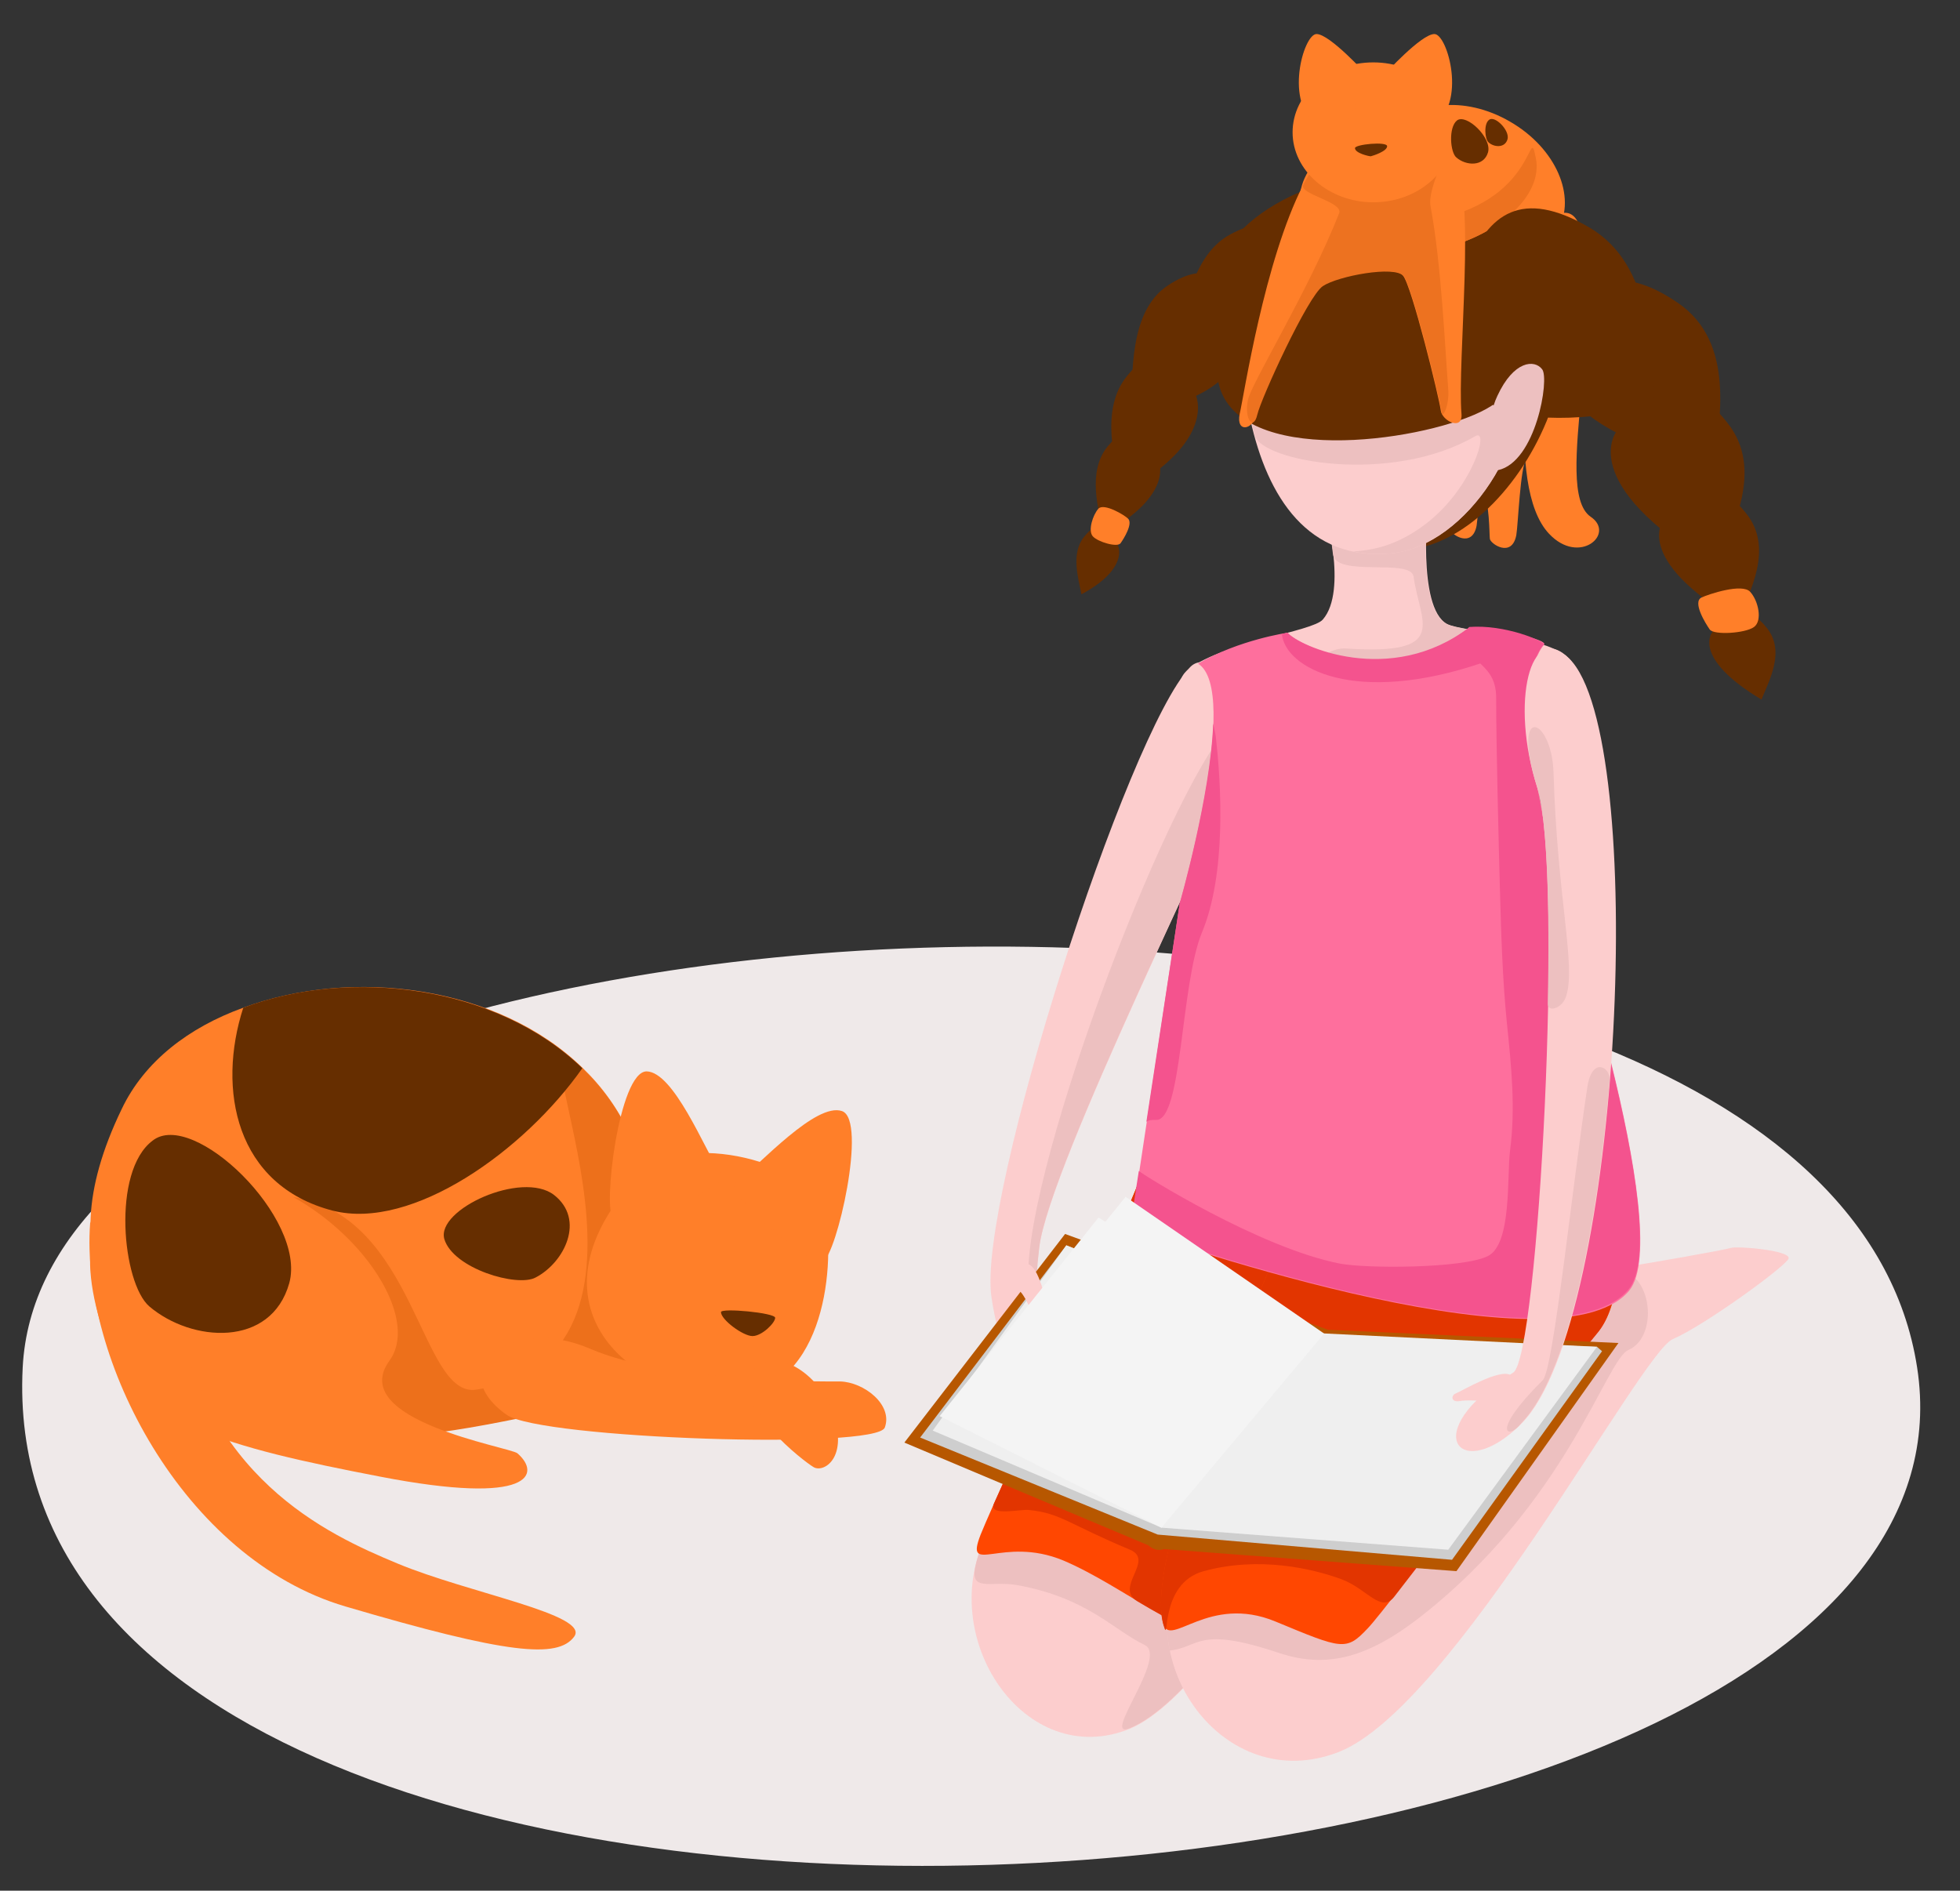 <?xml version="1.0" encoding="utf-8"?>
<!-- Generator: Adobe Illustrator 24.1.2, SVG Export Plug-In . SVG Version: 6.00 Build 0)  -->
<svg version="1.1" id="Layer_1" xmlns="http://www.w3.org/2000/svg" xmlns:xlink="http://www.w3.org/1999/xlink" x="0px" y="0px"
	 viewBox="0 0 311 300" style="enable-background:new 0 0 311 300;" xml:space="preserve">
<rect x="0" y="0" width="311" height="300" fill="#333333" stroke="none"/>
<style type="text/css">
	.st0{fill:#EFE9E9;}
	.st1{fill:#FF7F29;}
	.st2{fill:#662E00;}
	.st3{fill:#FCCDCD;}
	.st4{fill:#EDC0C0;}
	.st5{fill:#FF4701;}
	.st6{fill:#E23500;}
	.st7{fill:#ED7220;}
	.st8{fill:#FE6F9D;}
	.st9{fill:#F4538E;}
	.st10{fill:#B75700;}
	.st11{fill:#CECECE;}
	.st12{fill:#EFEFEF;}
	.st13{fill:#F4F4F4;}
	.st14{fill:#ED701B;}
</style>
<g>
	<path class="st0" d="M3.6,217c4.2-82.4,285.9-95.5,300.6,0C318.9,312.4-2.2,332,3.6,217z"/>
	<g>
		<path class="st1" d="M249,38c7,10.7-3,39.6,3.4,44c4,2.7-1.8,7.8-6.6,2.7c-7.3-7.7-2.3-34-2.1-38.4C243.7,41.9,245.9,33.3,249,38z
			"/>
		<path class="st1" d="M235.2,77.1c1.2,2.8,1.1,7.6,1.2,8.4c0.1,0.8,3.5,3.1,4.2-0.6c0.3-1.8,0.6-10.6,1.6-12.2
			c4-6.4,19-15.3,8.2-37.4C246.1,26.4,227.1,58.1,235.2,77.1z"/>
		<path class="st1" d="M228.9,75.6c1.2,2.8,1.1,7.6,1.2,8.4c0.1,0.8,3.5,3.1,4.2-0.6c0.3-1.8,0.6-10.6,1.6-12.2
			c4-6.4,19-15.3,8.2-37.4C239.8,25,220.8,56.7,228.9,75.6z"/>
		<path class="st1" d="M247.2,36.5c-3.1,5.3-11.4,6.2-18.6,2c-7.2-4.2-10.6-11.9-7.6-17.2c3.1-5.3,11.4-6.2,18.6-2
			C246.9,23.5,250.2,31.2,247.2,36.5z"/>
		<g>
			<path class="st2" d="M183.9,71.1c-2.3-3.2-4.8-4.3-8.2-0.2c-3.2,4-1.4,10-0.6,13.8c11.5-6.3,8.7-11.7,8.7-11.7L183.9,71.1z"/>
			<path class="st2" d="M177.4,85.3c-1.5-2.1-3.2-2.9-5.4-0.1c-2.1,2.6-0.9,6.6-0.4,9.1c7.6-4.1,5.8-7.7,5.8-7.7L177.4,85.3z"/>
			<path class="st2" d="M197.5,50.3c-2.3-6.1-5.7-9.3-12.2-5c-6.2,4.1-5.6,14.2-5.8,20.3c19.4-2.7,17.2-12.4,17.2-12.4L197.5,50.3z"
				/>
			<path class="st2" d="M189.8,59.9c-3.1-4.3-6.5-5.8-11-0.2c-4.3,5.3-1.9,13.5-0.8,18.6c15.4-8.4,11.7-15.7,11.7-15.7L189.8,59.9z"
				/>
			<path class="st2" d="M206.8,44.2c-1.5-7-4.4-10.9-11.6-7c-6.9,3.7-7.8,15-8.9,21.7c20-0.7,21.8-0.4,21.8-0.4L206.8,44.2z"/>
			<path class="st1" d="M179,82.3c-0.6-0.6-3.8-2.5-4.7-1.6c-0.9,1-1.7,3.5-0.9,4.4c0.8,0.9,3.9,1.8,4.4,1.1
				C178.3,85.5,179.8,83.1,179,82.3z"/>
		</g>
		<path class="st2" d="M218.9,65.1c8.8,9-2.5,22.9,4.7,22.1c18.9-2.1,36.6-40,14.3-53.3C221.6,24.3,210.3,56.3,218.9,65.1z"/>
		<path class="st2" d="M264.2,80c4.2-3.4,8.3-4.3,12.9,1.5c4.4,5.5,0.5,12.6-1.4,17C258.8,88.5,264,82.4,264,82.4L264.2,80z"/>
		<path class="st3" d="M188.7,106.1c5.6-4.2,19.6-5.9,21.2-7.8c4-4.6,0.3-17.5,0.3-17.5l16.4-1c0,0-1.8,16.6,3,19.2
			c2.4,1.3,16.9,1.9,19.7,5.9c2.8,4-12.5,26.5-31.5,23.1C198.9,124.5,182,111.1,188.7,106.1z"/>
		<path class="st4" d="M213.6,102.9c16.6,1.1,11.7-4.1,10.7-11.4c-0.4-3-12.4,0.2-12.8-3.6c-0.4-3.8-1.4-7.1-1.4-7.1l16.4-1
			c0,0-1.8,16.6,3,19.2c1.1,0.6,4.5,1,8.3,1.7c4.7,0.8-1.1,30.8-20,27.3C198.9,124.5,205.2,102.4,213.6,102.9z"/>
		<path class="st2" d="M271.9,98.7c2.7-2.2,5.5-2.8,8.5,1c2.9,3.7,0.3,8.3-0.9,11.3c-11.2-6.7-7.8-10.7-7.8-10.7L271.9,98.7z"/>
		<path class="st2" d="M246.3,51.7c4.7-7,10.4-10.2,20-3.6c9.1,6.3,6.5,18.5,5.7,26.1c-29.8-7.4-24.9-18.8-24.9-18.8L246.3,51.7z"/>
		<path class="st2" d="M256.8,65c5.6-4.5,11.1-5.8,17.3,2.1c5.9,7.4,0.7,16.9-1.8,22.9c-22.7-13.5-15.7-21.7-15.7-21.7L256.8,65z"/>
		<path class="st3" d="M188.8,105.9c-9.9,10.4-33.7,84.2-31.5,99.8c2.3,15.6,6.1,5.2,7.6-7.7c1.5-12.9,29.4-68.7,31.7-75.8
			C199.4,113.5,192.6,101.9,188.8,105.9z"/>
		<path class="st4" d="M195,115.3c-9.9,10.4-33.9,73.7-31.7,89.2c2.3,15.6,0.1,6.3,1.6-6.6c1.5-12.9,29.4-68.7,31.7-75.8
			C199.4,113.5,198.7,111.4,195,115.3z"/>
		<path class="st3" d="M156.6,243.4c-8.3,16.4,6,37.7,22.7,30.9c16.6-6.9,43.6-62,48.3-64.2c4.7-2.1,16.5-11.3,16.8-12.5
			c0.3-1.3-7.5-2-8.3-1.7c-0.9,0.3-11.5,2.3-17.6,3.3C212.3,200.2,158.3,240.1,156.6,243.4z"/>
		<path class="st4" d="M156.6,243.4c-0.8,1.6-1.4,3.3-1.8,5c-1,4.3,2.4,2.4,6.5,3.1c11.2,2,15.3,7.1,20.3,9.5
			c3.9,1.8-7.1,15.2-2.3,13.2c16.6-6.9,43.6-62,48.3-64.2c4.7-2.1,16.5-11.3,16.8-12.5c0.3-1.3-7.5-2-8.3-1.7
			c-0.9,0.3-11.5,2.3-17.6,3.3C212.3,200.2,158.3,240.1,156.6,243.4z"/>
		<path class="st5" d="M180.9,187c-3.7,9.7-21.9,48.1-25.3,56.5c-2.6,6.7,3.4,0.1,13.1,4.1c9.7,4.1,20.4,13.5,23.5,10.3
			c3.1-3.2,14.9-40.6,21.6-48.5c6.7-8,1.1-33.1-5-41.9C202.7,158.7,188.4,167.5,180.9,187z"/>
		<path class="st6" d="M180.9,187c-3.2,8.4-17.3,38.3-23.2,51.6c-0.9,2.1,4.4,0.8,5.6,1c5,0.5,6.4,2.3,16,6.3c4,1.7-2.6,6,1.2,8.2
			c5.4,3.2,9.9,5.7,11.7,3.8c3.1-3.2,14.9-40.6,21.6-48.5c6.7-8,1.1-33.1-5-41.9C202.7,158.7,188.4,167.5,180.9,187z"/>
		<path class="st3" d="M187.9,246.8c-9.2,16.7,6.3,38.3,24.5,31.2c18.2-7.1,47.9-63.3,53-65.5c5.1-2.2,18-11.6,18.4-12.8
			c0.4-1.3-8.1-2-9.1-1.7c-0.9,0.3-12.6,2.4-19.2,3.4C248.8,202.5,189.8,243.4,187.9,246.8z"/>
		<path class="st4" d="M187.9,246.8c-2.7,4.9-3.3,10.2-2.3,15.1c4.8-0.5,4.3-4,17.4,0.4c7.8,2.6,14.3,0.4,21.8-5.3
			c23.8-18.3,30-41.3,33.6-42.8c5.1-2.2,3.7-13.7-3-12.7C248.8,202.5,189.8,243.4,187.9,246.8z"/>
		<path class="st5" d="M207.7,186.4c-4.1,10.6-26.6,58.9-23.1,71.3c1.1,3.8,7.2-4.8,17.8-0.4c10.6,4.4,11.2,4.7,14.6,1.1
			c3.4-3.5,29.1-38.3,36.5-47c7.4-8.7,1.2-36.3-5.5-45.9C241.2,156,215.9,165,207.7,186.4z"/>
		<path class="st6" d="M207.7,186.4c-3.4,8.8-19.6,43.7-22.9,62.4c-0.7,3.8-0.8,6.9-0.2,9c1.1,3.8-0.9-6.5,6.4-8.5
			c8.8-2.4,17.3-0.4,21.9,1.3c4,1.5,6.2,5.4,8.3,2.8c8.5-10.9,26.3-34.7,32.2-41.8c7.4-8.7,1.2-36.3-5.5-45.9
			C241.2,156,215.9,165,207.7,186.4z"/>
		<path class="st3" d="M241.1,57.1c2.7,12.3-8.3,29.5-20.3,30.7c-13.2,1.3-19.7-8.9-22.4-21.2c-2.7-12.3,4.6-24.4,16.4-27
			C226.6,36.9,238.4,44.8,241.1,57.1z"/>
		<path class="st4" d="M241.1,57.1c2.7,12.3-8.3,29.5-20.3,30.7c-2.2,0.2-4.3,0.1-6.1-0.3c3-0.2,6.9-0.8,11.7-4.5
			c7.3-5.7,10-15.1,7.7-13.8c-13.4,7.8-33.9,4-35-0.1c-0.2-0.8-0.4-1.7-0.6-2.5c-2.7-12.3,4.6-24.4,16.4-27
			C226.6,36.9,238.4,44.8,241.1,57.1z"/>
		<path class="st2" d="M196.3,47.6c8.8,6.3,42.9,2.2,48-1.3c5.1-3.5-4.8-20.1-23.7-19.1C201.8,28.1,187.7,41.4,196.3,47.6z"/>
		<path class="st2" d="M195.7,65.1c8.8,9,37,3.4,42.1-1.6c5.1-5,1.1-28.8-17.7-27.5C201.2,37.4,187.1,56.3,195.7,65.1z"/>
		<path class="st1" d="M243.7,25.1c1.2,6-6.1,12.6-16.4,14.7c-10.3,2.1-19.7-1-20.9-7c-1.2-6,6.1-12.6,16.4-14.7
			C233.1,16,242.5,19.1,243.7,25.1z"/>
		<path class="st7" d="M243.7,25.1c1.2,6-6.1,12.6-16.4,14.7c-10.3,2.1-19.7-1-20.9-7c-1.2-6,11.7,4.2,21.9,1.9
			C244,31.3,242.5,19.1,243.7,25.1z"/>
		<path class="st1" d="M231.9,65.7c-0.7-8.5,2.4-35.8-1.2-39.3c-3.6-3.5-17.7-9.2-23.9,2.9c-6.2,12.1-9.4,33.4-10.1,36.4
			c-0.6,3,2.1,2.6,2.7,0c0.6-2.6,8-18.8,10.4-20.4c2.4-1.6,11.4-3.3,12.8-1.6c1.4,1.6,5.8,19.6,6,21.4
			C228.8,66.8,232.1,68.4,231.9,65.7z"/>
		<path class="st7" d="M229.8,61.8c-0.5-6.4-1.1-20-2.8-29c-0.6-2.9,3-8.7,2.1-9.6c-3.6-3.5-16.1-6-22.3,6.1
			c-0.8,1.5,6.3,2.7,5.7,4.5c-4.8,12.2-14,27.1-14.5,29.7c-0.6,3,0.9,4.9,1.5,2.3c0.6-2.6,8-18.8,10.4-20.4
			c2.4-1.6,11.4-3.3,12.8-1.6c1.4,1.6,5.8,19.6,6,21.4C228.8,66.8,230,64.4,229.8,61.8z"/>
		<path class="st8" d="M204.3,100.4c1.8,2.1,16.1,9.1,28.9-0.9c5.2,0.4,12.5,2,11.8,2.8c-6.1,7.2,2.2,37.1,2.2,37.1
			s18.8,56.3,11.3,65.4c-11.9,14.2-79.1-9.8-79.1-9.8l7.8-51.7c0,0,9.8-33.7,2.9-38C196.6,101.5,204.3,100.4,204.3,100.4z"/>
		<path class="st9" d="M235.4,105.1c2.9-1-3-2.7-2.2-5.6c-12.6,9.6-27.1,3-28.9,0.9c0,0-0.4,0.1-0.9,0.2
			C203.9,106,215,112.1,235.4,105.1z"/>
		<path class="st9" d="M183.4,177.7c4.2,0.3,3.9-21.4,7.3-29.7c3.9-9.3,3.1-23.5,2.2-31.2c-0.1-0.7-0.3-1.4-0.4-2
			c-0.4,11.4-5.3,28.5-5.3,28.5l-5.3,34.7C182.3,177.7,182.8,177.7,183.4,177.7z"/>
		<path class="st9" d="M247.1,139.4c0,0-8.3-29.8-2.2-37.1c0.4-0.5-6.2-3.3-11.8-2.8c-1.8,6.1,4.3,4.8,4.3,11.2
			c0,7.4,0.4,23.1,0.6,30.5c0.2,7.1,0.4,14.1,1.1,21.1c0.7,6.8,1.4,13.5,0.5,20.3c-0.5,4,0.3,14.8-3.5,16.7c-4,2-19.4,2-23.5,1.2
			c-12.8-2.5-31.4-14.2-31.9-14.7l-1.4,9c0,0,67.2,24.1,79.1,9.8C266,195.7,247.1,139.4,247.1,139.4z"/>
		<path class="st10" d="M143.5,228.9l38.7,16.3c0.8,0.7,1.6,0.9,2.5,0.6l46.4,3.5l25.7-36.2l-46.1-2.1L169,195.8L143.5,228.9z"/>
		<polygon class="st11" points="146,228.1 183.7,243.5 230.4,247.5 254.2,214.4 253.4,213.7 203.5,212.1 169.2,197.6 		"/>
		<polygon class="st12" points="148,227 184.3,242.4 229.8,245.9 253.4,213.7 204.3,211.3 169.2,197.6 		"/>
		<path class="st3" d="M165.5,204.7c1.3,4.5,0.5,6.1,0,6.6c-0.5,0.6-2.5-5.8-3.9-6.6C160.2,203.9,162.9,195.8,165.5,204.7z"/>
		<path class="st3" d="M241.5,225.8c16-16.3,20.1-108.9,7.5-121.3c-6.2-6.2-9.4,6.9-5.1,20.4c4.3,13.5,0.2,90.5-3.8,92.9
			C224.5,227.3,231.8,235.7,241.5,225.8z"/>
		<path class="st4" d="M245.6,159.3c0,1.4,2.3,0.7,2.9-1.2c1.6-4.9-1.4-15.4-2-35.6c-0.3-8.7-6.8-11.1-2.6,2.4
			C245.5,129.9,245.9,143.7,245.6,159.3z"/>
		<path class="st4" d="M251.9,172.3c-2.4,15.7-5.4,45-7.1,46.7c-8.5,8.4-5.5,9.6-3.4,6.8c7.2-7.4,12-30.3,14-54.4
			C255.6,169.4,252.7,167.6,251.9,172.3z"/>
		<path class="st3" d="M231,221.1c1-0.4,7-4,8.7-2.9c1.7,1.1-0.3,5.6-2.3,4.7c-2-0.9-5.3-0.7-5.7-0.6
			C230.2,222.6,230.2,221.4,231,221.1z"/>
		<path class="st2" d="M232.8,42.2c3.4-8.2,8.6-12.4,19.4-6.1c10.2,6,9.7,19.9,10.3,28.4c-29,6-29.3-4.9-29.3-4.9L232.8,42.2z"/>
		<polygon class="st13" points="149.1,224.7 184.3,242.4 204.3,211.3 174.3,193.2 		"/>
		<polygon class="st13" points="184.3,242.4 150.9,224.2 178.6,189.9 210.1,211.6 		"/>
		<path class="st4" d="M237.6,62.8c2.6-5.6,5.9-5.8,7.1-4.2c1.2,1.5-1,14.7-7,16C234.8,75.2,235.9,66.3,237.6,62.8z"/>
		<path class="st1" d="M270,94.8c1.1-0.5,6.4-2.3,7.7-0.9c1.3,1.4,2,4.6,0.6,5.6c-1.4,1-6.3,1.3-7,0.4
			C270.6,98.9,268.5,95.5,270,94.8z"/>
		<path class="st1" d="M230.7,21c0,6.1-5.7,11.1-12.8,11.1c-7,0-12.8-5-12.8-11.1c0-6.1,5.7-11.1,12.8-11.1
			C225,9.9,230.7,14.9,230.7,21z"/>
		<path class="st1" d="M219.7,11.8c0,0,5.8-6.4,7.9-6.4c2.1,0,5.2,11.1-0.2,14.5C221.9,23.4,219.7,11.8,219.7,11.8z"/>
		<path class="st1" d="M216.8,11.8c0,0-5.8-6.4-7.9-6.4c-2.1,0-5.2,11.1,0.2,14.5C214.5,23.4,216.8,11.8,216.8,11.8z"/>
		<path class="st2" d="M215,23.5c0-0.6,5.1-1.1,5.1-0.3c0,0.8-2.2,1.5-2.6,1.6C217.2,24.8,215,24.3,215,23.5z"/>
		<path class="st2" d="M231.1,25c1.5,1.3,4.3,1.5,5-0.8s-3.4-6.2-4.9-5.1C229.8,20.2,230.1,24.2,231.1,25z"/>
		<path class="st2" d="M236.2,22.6c0.9,0.8,2.6,0.9,3-0.5c0.4-1.4-2-3.8-2.9-3.1C235.4,19.6,235.6,22.1,236.2,22.6z"/>
	</g>
	<g>
		<path class="st1" d="M89.8,223.6C71.9,226.7-5.8,228,19.3,176c3.6-7.6,10.7-13,19.3-16.1c17.2-6.4,40.4-3.6,53.9,9.6
			c3.1,3,5.8,6.7,7.6,10.9C110.7,204.1,107.7,220.5,89.8,223.6z"/>
		<path class="st14" d="M89.8,223.6c-17.9,3.1-68.7,18.3-43.6-33.7c19.9,2.7,20.4,32,29.4,30.6c36-5.7,3.4-64.1,16.9-50.9
			c3.1,3,5.8,6.7,7.6,10.9C110.7,204.1,107.7,220.5,89.8,223.6z"/>
		<path class="st1" d="M101.5,186.3c6.7-7.1,28.1-2,29.5,6.7c1.5,8.6-0.4,28.4-15.6,28.5C99.2,221.5,82.7,206.2,101.5,186.3z"/>
		<path class="st1" d="M26,186.2c21.4-4.4,42.7,20.2,35.8,29.7c-6.9,9.5,19.1,13.7,20.3,14.7c3.7,3.2,2.5,8.4-21.8,3.7
			c-24.4-4.7-38.7-8.5-43.3-21.2C12.4,200.3,12.6,189,26,186.2z"/>
		<path class="st1" d="M14.3,194.1c-1.6,21.4,14.7,53.2,40.5,60.8c25.8,7.6,33.7,8.3,36.3,4.8c2.6-3.5-16.7-6.9-28-11.6
			c-11.3-4.7-30.9-13.6-35.8-42.6C22.4,176.6,14.3,194.1,14.3,194.1z"/>
		<path class="st1" d="M116.7,187.8c4.1-3.3,12.8-12.9,16.9-11.5c4.1,1.4-0.9,23-3,23.8C128.4,200.9,115,189.2,116.7,187.8z"/>
		<path class="st1" d="M114.5,186.6c-2.8-4.5-7.6-16.5-11.9-16.6c-4.4,0-7,21.9-5.3,23.4C99.1,194.9,115.6,188.4,114.5,186.6z"/>
		<path class="st1" d="M80.4,224.5c5.4,3.8,58.8,5.6,60,2c1.3-3.6-3.3-7.2-7.1-7.3c-3.7,0-27.1,0.2-39.7-5.2
			C81.1,208.6,70.1,217.2,80.4,224.5z"/>
		<path class="st1" d="M131.7,223.1c3.4,7.9-0.9,10.7-2.6,9.7c-1.7-1-12.3-9.3-10-14.5C121.4,213.2,129,216.8,131.7,223.1z"/>
		<path class="st2" d="M114.4,208.2c0-0.7,8.6,0.1,8.6,0.9c0,0.8-2.1,2.9-3.6,2.9S114.4,209.4,114.4,208.2z"/>
		<path class="st2" d="M92.4,169.5c-9.2,13.1-27,25.8-39.6,22.6c-15.4-4-18.4-19.2-14.2-32.2C55.7,153.5,78.9,156.4,92.4,169.5z"/>
		<path class="st2" d="M85,202.7c4.6-2.4,7.9-9.2,2.9-13.1c-5.1-3.9-18.7,2.3-17.4,7C71.9,201.3,82.1,204.3,85,202.7z"/>
		<path class="st2" d="M23.7,207.3c6.7,5.7,19.3,6.6,22.2-3.7c2.8-10.3-15.3-27.7-21.7-22.6C17.7,185.9,19.4,203.6,23.7,207.3z"/>
	</g>
</g>
</svg>
